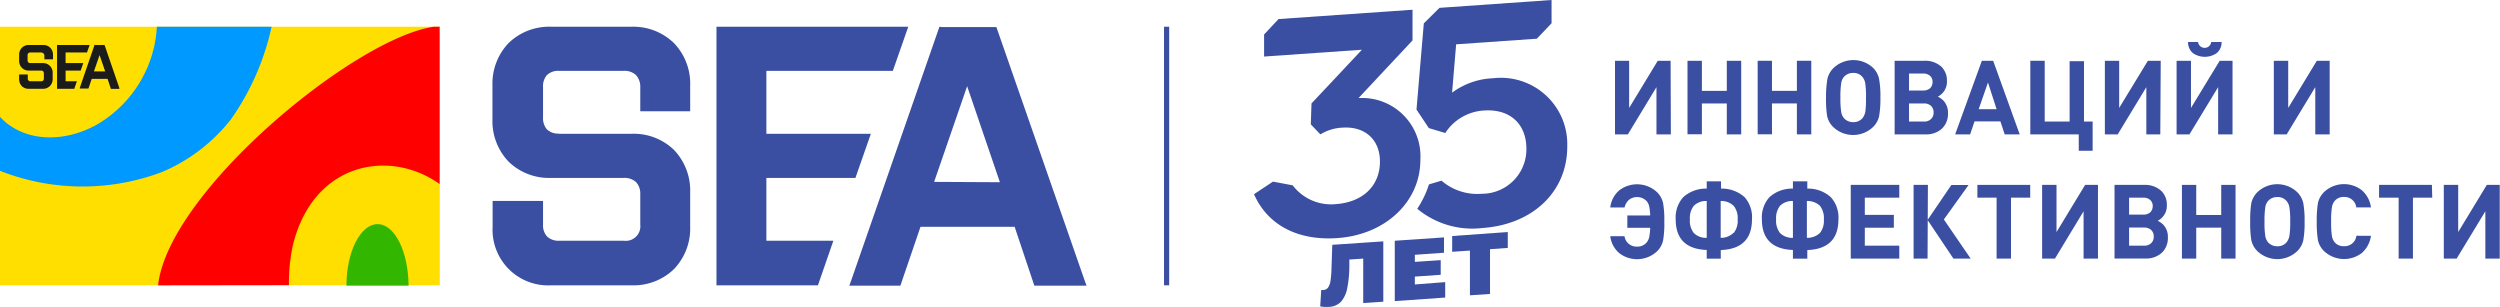 <svg xmlns="http://www.w3.org/2000/svg" viewBox="0 0 290.03 35.6"><defs><style>.cls-1{fill:#3a4fa1;}.cls-2{fill:#ffdf00;}.cls-2,.cls-3,.cls-4,.cls-5{fill-rule:evenodd;}.cls-3{fill:#09f;}.cls-4{fill:red;}.cls-5{fill:#33b600;}.cls-6{fill:#1b1b1b;}</style></defs><g id="Шар_2" data-name="Шар 2"><g id="Слой_1" data-name="Слой 1"><path class="cls-1" d="M160.48,28v7l-2.33.16V30l-1.61.11,0,.82a13.4,13.4,0,0,1-.24,2.48,3.36,3.36,0,0,1-.7,1.56,2,2,0,0,1-1.44.63,3.45,3.45,0,0,1-1-.06l.12-1.9h.26a.7.7,0,0,0,.57-.34,2,2,0,0,0,.26-.83,12.37,12.37,0,0,0,.1-1.32l.09-2.75Z"/><path class="cls-1" d="M167.66,32.73v1.79l-5.85.41v-7l5.71-.39v1.78l-3.38.24v.82l3-.2v1.7l-3,.21V33Z"/><path class="cls-1" d="M174.92,28.76l-2.06.15V34.1l-2.33.16V29.07l-2.06.14V27.38l6.45-.46Z"/><rect class="cls-1" x="135.04" y="3.1" width="0.6" height="30"/><polygon class="cls-2" points="51.02 33.1 0 33.1 0 3.1 51.02 3.1 51.02 33.1 51.02 33.1"/><path class="cls-3" d="M31.51,3.1a29.63,29.63,0,0,1-4.72,10.75,20.14,20.14,0,0,1-8,6.11A26.15,26.15,0,0,1,0,19.82V13.56c2.51,2.71,6.92,3.19,11.05,1A14,14,0,0,0,18.2,3.1Z"/><path class="cls-4" d="M18.34,33.1c1.18-10.81,22.75-28.67,32-30H51V21.35c-5.72-4.09-14.58-2.6-17,7a20.62,20.62,0,0,0-.48,4.73Z"/><path class="cls-5" d="M43.8,26c2,0,3.57,3.19,3.6,7.13H40.19c0-3.94,1.64-7.13,3.61-7.13Z"/><path class="cls-1" d="M116,21.14,112.2,10l-3.83,11.1Zm-6.75-18h6.34l.1.28,10.16,29.17.2.55H120l-.1-.29-2.19-6.54H106.79l-2.24,6.55-.09.28H98.53l.2-.55L108.89,3.38l.1-.28Z"/><polygon class="cls-1" points="83.53 33.1 83.12 33.1 83.12 32.68 83.12 3.52 83.12 3.1 83.53 3.1 105.37 3.1 103.58 8.22 88.91 8.22 88.91 15.52 101.03 15.52 101.03 15.52 99.24 20.64 88.91 20.64 88.91 27.93 96.68 27.93 94.89 33.1 83.53 33.1 83.53 33.1"/><path class="cls-1" d="M64.82,15.52h8.5A6.71,6.71,0,0,1,78.2,17.4a6.84,6.84,0,0,1,1.87,4.91v4a6.8,6.8,0,0,1-1.87,4.9,6.72,6.72,0,0,1-4.88,1.89H63.94a6.45,6.45,0,0,1-6.79-6.79v-3H63v2.75a1.9,1.9,0,0,0,.48,1.39,1.94,1.94,0,0,0,1.39.48H72.4a1.69,1.69,0,0,0,1.88-1.87V22.52a1.94,1.94,0,0,0-.49-1.39h0a1.94,1.94,0,0,0-1.39-.49H63.9A6.71,6.71,0,0,1,59,18.75a6.8,6.8,0,0,1-1.87-4.9v-4A6.8,6.8,0,0,1,59,5,6.75,6.75,0,0,1,63.9,3.1h9.38A6.78,6.78,0,0,1,78.19,5h0a6.79,6.79,0,0,1,1.88,4.91v3H74.28V10.14a2,2,0,0,0-.49-1.42,1.9,1.9,0,0,0-1.39-.5H64.82a1.88,1.88,0,0,0-1.38.5A2,2,0,0,0,63,10.14V13.6A2,2,0,0,0,63.44,15a1.88,1.88,0,0,0,1.38.5Z"/><path class="cls-6" d="M12.2,8.28l-.65-1.89L10.9,8.28ZM11.06,5.22h1.07l0,0,1.72,5,0,.09h-1v-.05l-.37-1.11H10.64l-.38,1.12,0,0h-1l0-.09,1.72-5,0,0Z"/><polygon class="cls-6" points="6.69 10.3 6.62 10.3 6.62 10.23 6.62 5.29 6.62 5.22 6.69 5.22 10.4 5.22 10.09 6.09 7.61 6.09 7.61 7.32 9.66 7.32 9.66 7.32 9.36 8.19 7.61 8.19 7.61 9.43 8.92 9.43 8.62 10.3 6.69 10.3 6.69 10.3"/><path class="cls-6" d="M3.52,7.32H5A1.1,1.1,0,0,1,6.11,8.47v.68a1.15,1.15,0,0,1-.32.83A1.11,1.11,0,0,1,5,10.3H3.37A1.11,1.11,0,0,1,2.54,10a1.14,1.14,0,0,1-.32-.83V8.64h1v.47a.32.32,0,0,0,.09.24.32.32,0,0,0,.23.08H4.81A.32.32,0,0,0,5,9.35a.32.32,0,0,0,.09-.24v-.6A.32.32,0,0,0,5,8.27H5a.32.32,0,0,0-.23-.08H3.37a1.11,1.11,0,0,1-.83-.32A1.15,1.15,0,0,1,2.22,7V6.37a1.15,1.15,0,0,1,.32-.83,1.11,1.11,0,0,1,.83-.32H5a1.11,1.11,0,0,1,.83.32h0a1.15,1.15,0,0,1,.32.83v.51h-1V6.41A.32.32,0,0,0,5,6.17a.32.32,0,0,0-.23-.08H3.52a.32.32,0,0,0-.23.08.32.32,0,0,0-.09.24V7a.32.32,0,0,0,.09.24.32.32,0,0,0,.23.08Z"/><path class="cls-1" d="M173.17,9.08a8.52,8.52,0,0,0-4.71,1.67l.47-5.61,9.36-.65L180,2.7V0l-13,.91-1.82,1.8-.85,10,1.43,2.15,1.91.57a5.73,5.73,0,0,1,4.5-2.61c3-.2,4.91,1.55,4.91,4.44a5.16,5.16,0,0,1-5.17,5.22,6.37,6.37,0,0,1-4.68-1.52l-1.45.43a11.53,11.53,0,0,1-1.36,2.83A10,10,0,0,0,172,26.45c5.85-.41,9.82-4.24,9.82-9.43a7.7,7.7,0,0,0-8.61-7.94Z"/><path class="cls-1" d="M157.6,11.38l6.27-6.69V1.13L148.33,2.21,146.65,4V6.56L158,5.77,152.15,12l-.08,2.43,1.11,1.16a5.31,5.31,0,0,1,2.53-.78c2.63-.19,4.38,1.38,4.38,3.93,0,2.83-2,4.72-5.12,4.94a5.58,5.58,0,0,1-5-2.18l-2.29-.43-2.2,1.46c1.55,3.52,5,5.42,9.68,5.09,5.59-.39,9.62-4.23,9.62-9.07a6.77,6.77,0,0,0-7.19-7.17Z"/><path class="cls-1" d="M193.84,15.59h-1.67V10.11l-3.32,5.48h-1.49V7.05H189v5.47l3.32-5.47h1.49Z"/><path class="cls-1" d="M202,15.59h-1.67V12h-2.89v3.58h-1.67V7.05h1.67v3.49h2.89V7.05H202Z"/><path class="cls-1" d="M210.13,15.59h-1.67V12h-2.89v3.58h-1.66V7.05h1.66v3.49h2.89V7.05h1.67Z"/><path class="cls-1" d="M218,9.17a11.27,11.27,0,0,1,.15,2.15,11.34,11.34,0,0,1-.15,2.15,2.49,2.49,0,0,1-.73,1.29,3.35,3.35,0,0,1-4.57,0,2.49,2.49,0,0,1-.73-1.29,12.53,12.53,0,0,1-.13-2.15A12.66,12.66,0,0,1,212,9.16a2.57,2.57,0,0,1,.73-1.29,3.35,3.35,0,0,1,4.57,0A2.56,2.56,0,0,1,218,9.17Zm-1.52,2.15a10.25,10.25,0,0,0-.09-1.66,1.54,1.54,0,0,0-.33-.74A1.32,1.32,0,0,0,215,8.46a1.39,1.39,0,0,0-1.08.46,1.44,1.44,0,0,0-.32.74,10.25,10.25,0,0,0-.09,1.66,10.1,10.1,0,0,0,.09,1.65,1.48,1.48,0,0,0,.32.74,1.41,1.41,0,0,0,1.08.46,1.35,1.35,0,0,0,1.07-.46,1.72,1.72,0,0,0,.33-.75A10,10,0,0,0,216.47,11.32Z"/><path class="cls-1" d="M224.81,11.21a2.47,2.47,0,0,1,.65.46,2.05,2.05,0,0,1,.53,1.47,2.34,2.34,0,0,1-.71,1.79,2.69,2.69,0,0,1-1.91.66H219.8V7.05h3.43a2.82,2.82,0,0,1,1.93.63,2.22,2.22,0,0,1,.71,1.72A1.93,1.93,0,0,1,224.81,11.21Zm-3.34-.71h1.63a1.21,1.21,0,0,0,.81-.26,1,1,0,0,0,.29-.72.92.92,0,0,0-.29-.72,1.17,1.17,0,0,0-.81-.27h-1.63Zm0,3.6h1.74a1.09,1.09,0,0,0,.81-.29,1,1,0,0,0,.3-.76,1,1,0,0,0-.3-.77,1.17,1.17,0,0,0-.81-.28h-1.74Z"/><path class="cls-1" d="M234.31,15.59h-1.74l-.5-1.51h-3l-.51,1.51h-1.74l3.1-8.54h1.31Zm-2.68-2.92-1-3.1-1.08,3.1Z"/><path class="cls-1" d="M242.77,17.49h-1.61v-1.9h-5.62V7.05h1.67V14.1h2.89v-7h1.67V14.1h1Z"/><path class="cls-1" d="M250.62,15.59H249V10.11l-3.32,5.48h-1.49V7.05h1.66v5.47l3.33-5.47h1.49Z"/><path class="cls-1" d="M259,15.59h-1.67V10.11L254,15.59h-1.49V7.05h1.67v5.47l3.33-5.47H259ZM257.73,4.87a1.59,1.59,0,0,1-.59,1.31,2.44,2.44,0,0,1-2.71,0,1.62,1.62,0,0,1-.59-1.31H255a.77.77,0,0,0,1.53,0Z"/><path class="cls-1" d="M270.27,15.59H268.6V10.11l-3.32,5.48h-1.49V7.05h1.67v5.47l3.32-5.47h1.49Z"/><path class="cls-1" d="M186.81,27.4h1.65a1.41,1.41,0,0,0,1.47,1.21,1.39,1.39,0,0,0,1.09-.47,1.44,1.44,0,0,0,.3-.59,6,6,0,0,0,.12-1.12h-2.65V25h2.65a5.71,5.71,0,0,0-.12-1.09,1.44,1.44,0,0,0-.3-.59,1.54,1.54,0,0,0-2.05-.13,1.71,1.71,0,0,0-.5.88h-1.66a3.06,3.06,0,0,1,1.06-2,3.39,3.39,0,0,1,4.35.21,2.55,2.55,0,0,1,.72,1.29,11.5,11.5,0,0,1,.14,2.16,11.38,11.38,0,0,1-.14,2.15,2.47,2.47,0,0,1-.72,1.29,3.39,3.39,0,0,1-4.35.21A3.06,3.06,0,0,1,186.81,27.4Z"/><path class="cls-1" d="M203.25,25.45q0,3.42-3.62,3.56v1H198V29q-3.6-.14-3.6-3.56a3.53,3.53,0,0,1,.87-2.56,3.93,3.93,0,0,1,2.73-1v-.84h1.66v.84a3.94,3.94,0,0,1,2.74,1A3.49,3.49,0,0,1,203.25,25.45ZM198,27.59V23.32a2,2,0,0,0-1.5.56,2.27,2.27,0,0,0-.45,1.57,2.28,2.28,0,0,0,.45,1.58A2,2,0,0,0,198,27.59Zm3.13-.56a2.28,2.28,0,0,0,.46-1.58,2.27,2.27,0,0,0-.46-1.57,2.06,2.06,0,0,0-1.51-.56v4.27A2.06,2.06,0,0,0,201.12,27Z"/><path class="cls-1" d="M213.28,25.45q0,3.42-3.61,3.56v1H208V29q-3.6-.14-3.6-3.56a3.53,3.53,0,0,1,.87-2.56,3.93,3.93,0,0,1,2.73-1v-.84h1.67v.84a3.93,3.93,0,0,1,2.73,1A3.49,3.49,0,0,1,213.28,25.45ZM208,27.59V23.32a2,2,0,0,0-1.5.56,2.32,2.32,0,0,0-.45,1.57,2.33,2.33,0,0,0,.45,1.58A2,2,0,0,0,208,27.59Zm3.14-.56a2.33,2.33,0,0,0,.45-1.58,2.32,2.32,0,0,0-.45-1.57,2.09,2.09,0,0,0-1.52-.56v4.27A2.09,2.09,0,0,0,211.16,27Z"/><path class="cls-1" d="M220.34,30h-5.63V21.45h5.63v1.48h-4v2h3.37v1.49h-3.37V28.5h4Z"/><path class="cls-1" d="M223.62,30H222V21.45h1.66Zm5,0h-2l-3-4.48,2.76-4.06h2l-2.87,4Z"/><path class="cls-1" d="M235.53,22.93H233.3V30h-1.67V22.93H229.4V21.45h6.13Z"/><path class="cls-1" d="M243.39,30h-1.67V24.51L238.4,30h-1.49V21.45h1.67v5.47l3.32-5.47h1.49Z"/><path class="cls-1" d="M250.32,25.61a2.65,2.65,0,0,1,.65.46,2.05,2.05,0,0,1,.53,1.47,2.34,2.34,0,0,1-.71,1.79,2.69,2.69,0,0,1-1.91.66h-3.57V21.45h3.43a2.78,2.78,0,0,1,1.92.63,2.19,2.19,0,0,1,.72,1.72A1.93,1.93,0,0,1,250.32,25.61ZM247,24.9h1.64a1.21,1.21,0,0,0,.81-.26,1,1,0,0,0,.29-.72.92.92,0,0,0-.29-.72,1.17,1.17,0,0,0-.81-.27H247Zm0,3.6h1.74a1.1,1.1,0,0,0,.82-.29,1,1,0,0,0,.3-.76,1,1,0,0,0-.3-.77,1.18,1.18,0,0,0-.82-.28H247Z"/><path class="cls-1" d="M259.35,30h-1.66V26.41h-2.9V30h-1.66V21.45h1.66v3.49h2.9V21.45h1.66Z"/><path class="cls-1" d="M267.21,23.57a11.27,11.27,0,0,1,.15,2.15,11.34,11.34,0,0,1-.15,2.15,2.49,2.49,0,0,1-.73,1.29,3.35,3.35,0,0,1-4.57,0,2.56,2.56,0,0,1-.73-1.29,12.53,12.53,0,0,1-.13-2.15,12.66,12.66,0,0,1,.13-2.16,2.65,2.65,0,0,1,.73-1.29,3.35,3.35,0,0,1,4.57,0A2.56,2.56,0,0,1,267.21,23.57Zm-1.52,2.15a10.25,10.25,0,0,0-.09-1.66,1.54,1.54,0,0,0-.33-.74,1.32,1.32,0,0,0-1.07-.46,1.39,1.39,0,0,0-1.08.46,1.44,1.44,0,0,0-.32.74,10.25,10.25,0,0,0-.09,1.66,10.1,10.1,0,0,0,.09,1.65,1.48,1.48,0,0,0,.32.74,1.41,1.41,0,0,0,1.08.46,1.35,1.35,0,0,0,1.07-.46,1.72,1.72,0,0,0,.33-.75A10,10,0,0,0,265.69,25.72Z"/><path class="cls-1" d="M275.06,27.36a3.24,3.24,0,0,1-1.07,2,3.39,3.39,0,0,1-4.35-.21,2.49,2.49,0,0,1-.73-1.29,12.3,12.3,0,0,1-.14-2.15,12.44,12.44,0,0,1,.14-2.16,2.57,2.57,0,0,1,.73-1.29,3.37,3.37,0,0,1,4.35-.2,3.19,3.19,0,0,1,1.07,2h-1.7a1.38,1.38,0,0,0-1.43-1.21,1.33,1.33,0,0,0-1.07.45,1.53,1.53,0,0,0-.33.75,10.25,10.25,0,0,0-.09,1.66,10.33,10.33,0,0,0,.09,1.66,1.53,1.53,0,0,0,.33.75,1.33,1.33,0,0,0,1.07.44,1.37,1.37,0,0,0,1.44-1.21Z"/><path class="cls-1" d="M282.17,22.93h-2.24V30h-1.66V22.93H276V21.45h6.13Z"/><path class="cls-1" d="M290,30h-1.67V24.51L285,30h-1.49V21.45h1.67v5.47l3.32-5.47H290Z"/></g></g></svg>